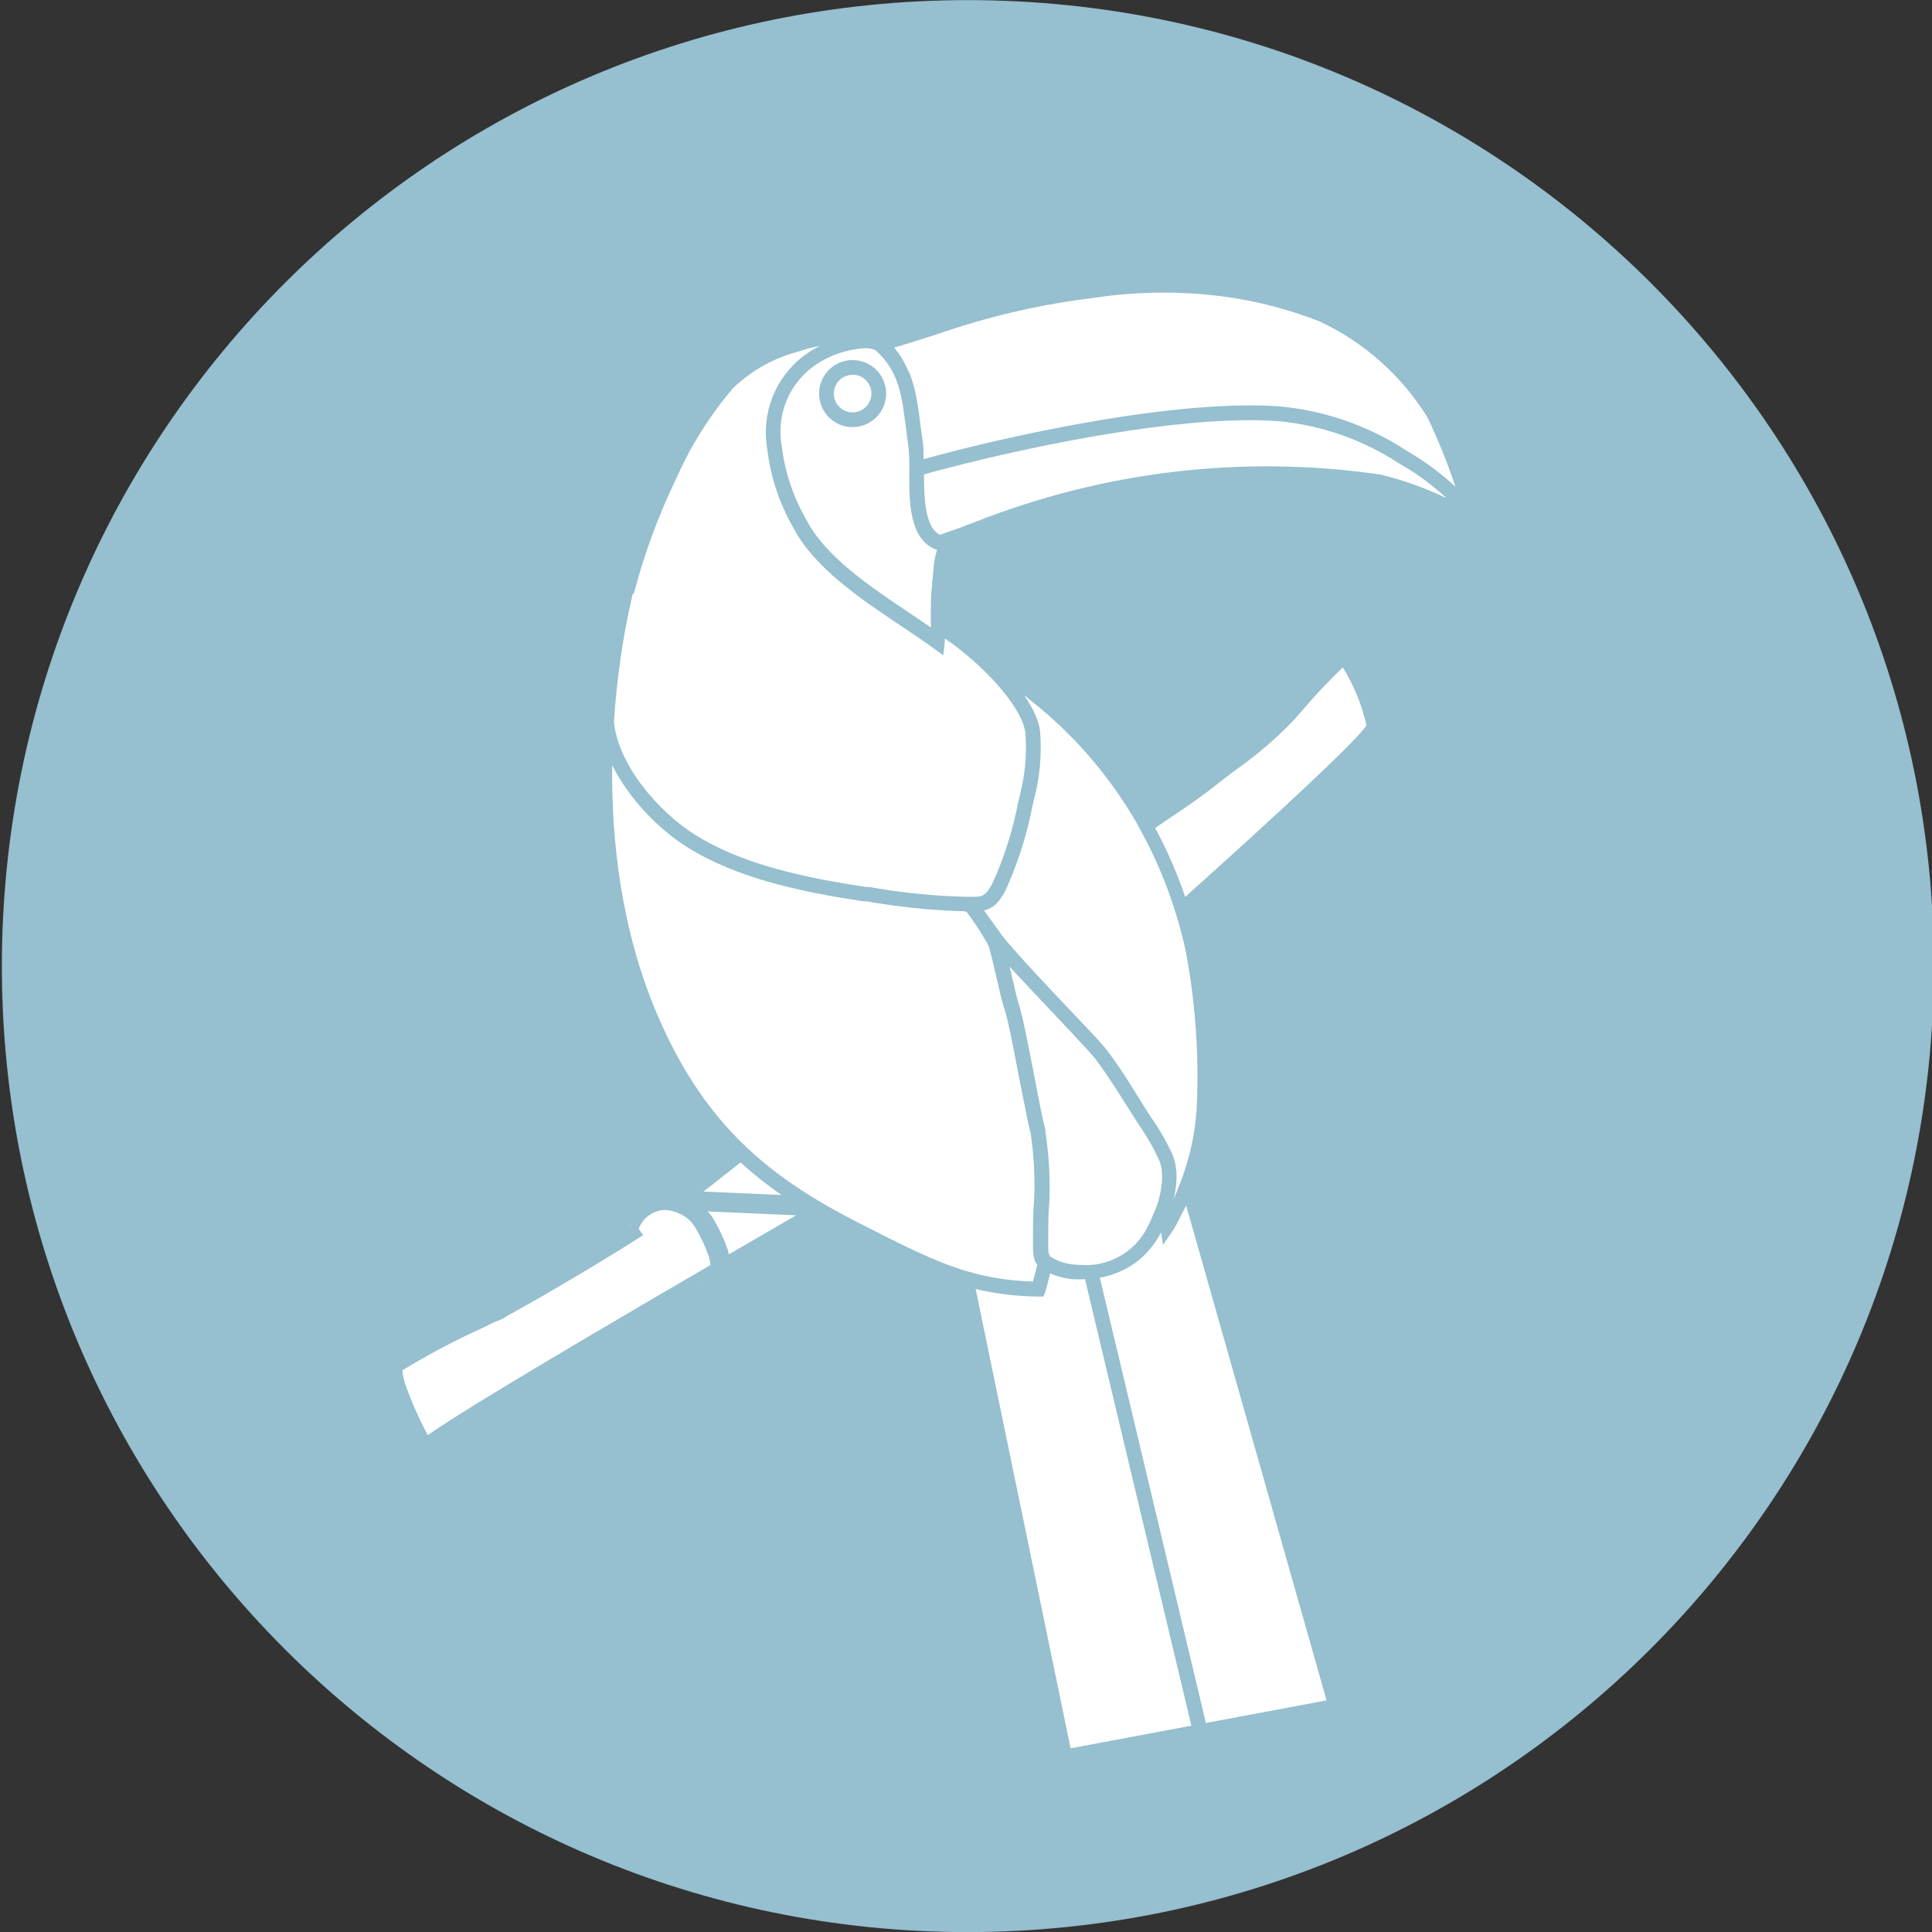 <?xml version="1.0" encoding="iso-8859-1"?>
<!-- Generator: Adobe Illustrator 20.1.0, SVG Export Plug-In . SVG Version: 6.00 Build 0)  -->
<svg version="1.1" id="parrot" xmlns="http://www.w3.org/2000/svg" xmlns:xlink="http://www.w3.org/1999/xlink" x="0px" y="0px"
	 viewBox="0 0 100 100" style="enable-background:new 0 0 100 100;" xml:space="preserve">
<rect x="0" y="0" width="100" height="100" fill="#333333" stroke="none"/>
<style type="text/css">
	.Foreground{fill:#96BFCF;}
	.Middleground{fill:#FFFFFF;}
	.Background{fill:#96BFCF;}
</style>
<path id="Background" class="Background" d="M50.097,0.006c-27.614,0-50,22.386-50,50c0,27.614,22.386,50,50,50
	c27.601-0.032,49.968-22.399,50-50C100.097,22.391,77.711,0.006,50.097,0.006z"/>
<path id="Middleground" class="Middleground" d="M49.212,27.927c2.388-0.852,10.812-4.739,22.193-2.963
	c1.794,0.28,5.031,2.074,5.031,2.074l-0.013-0.032c-0.344-0.706-1.577-4.554-2.22-5.604c-1.376-2.214-3.365-3.981-5.724-5.088
	c-1.823-0.721-3.736-1.189-5.686-1.393c-2.086-0.218-4.192-0.168-6.265,0.146c-2.595,0.319-5.152,0.896-7.633,1.724
	c-1.081,0.368-2.203,0.688-3.261,1.037c-0.176-0.074-0.355-0.13-0.537-0.146c-0.004,0-0.008,0.001-0.011,0.001
	c-0.354-0.103-0.715-0.181-1.083-0.211c-1.081-0.081-2.167,0.078-3.18,0.464c-1.191,0.368-2.279,1.008-3.18,1.87
	c-1.241,1.43-2.262,3.038-3.028,4.77c-0.936,1.94-1.683,3.966-2.232,6.049l-0.045-0.006c-0.267,0.98-0.78,3.397-0.997,6.548
	l-0.014,0.004c0.001,0.02,0.008,0.04,0.009,0.06c-0.292,4.345-0.013,10.076,2.274,15.44c1.314,3.083,2.9,5.283,4.696,6.987
	c-1.647,1.292-2.747,2.156-2.82,2.223c-0.103,0.094-0.25,0.211-0.42,0.34c-0.945-0.283-2.002,0.069-2.487,1.193l0.318,0.273
	c-2.931,1.867-7.165,4.302-7.531,4.415c0.081-0.019,0.157-0.051,0.235-0.08c-1.375,0.677-4.195,1.972-5.056,2.631
	c-0.528,0.401,1.215,3.88,1.482,4.173c0.093-0.307,7.785-4.848,13.987-8.469l0.334,0.286l0.696-0.508l-0.333,0.819l0.435,0.372
	c0.161-0.561,0.211-1.145,0.159-1.723c2.092-1.22,3.917-2.278,5.084-2.954c0.552,0.319,1.115,0.624,1.69,0.918
	c2.698,1.401,4.467,2.299,6.342,2.774l4.993,24.151l13.249-2.481l-7.41-26.116l-0.08,0.027c0.668-1.474,1.048-3.068,1.104-4.695
	c0.113-2.65-0.073-5.304-0.553-7.913c-0.15-0.741-0.346-1.467-0.567-2.184c4.966-4.445,9.612-8.728,9.974-9.487
	c0-0.992-1.24-3.384-1.558-3.651l-0.025-0.006c-1.026,0.956-1.99,1.975-2.888,3.053c-1.217,1.206-2.534,2.306-3.937,3.288
	c-1.1,0.879-2.289,1.636-3.447,2.419c-1.344-2.405-3.108-4.572-5.254-6.362c-1.669-1.452-3.438-2.787-5.292-3.994
	c-0.047-0.517-0.105-1.009-0.135-1.496c0.007-0.186,0.014-0.372,0.033-0.558l-0.006,0.006c0.072-0.663,0.103-1.658,0.413-2.196
	C49.09,28.064,49.15,27.994,49.212,27.927z M51.394,48.532c0.038,0.109,0.077,0.234,0.117,0.373
	c-0.371-0.666-0.769-1.297-1.198-1.876C50.577,47.41,50.953,47.927,51.394,48.532z"/>
<path id="Foreground" class="Foreground" d="M49.148,29.077c0.026-0.126,0.045-0.254,0.077-0.379
	c0.027-0.08,0.071-0.152,0.113-0.225c0.027-0.075,0.04-0.153,0.071-0.226c0.001-0.001,0.002-0.003,0.004-0.004
	c0.053-0.019,0.103-0.046,0.155-0.066c0.183-0.07,0.366-0.141,0.541-0.229c6.697-2.767,14.016-3.677,21.187-2.633
	c1.724,0.267,4.904,2.029,4.904,2.029l1.056,0.585l-0.528-1.088c-0.095-0.248-0.356-0.967-0.636-1.736
	c-0.437-1.334-0.964-2.637-1.577-3.899c-1.419-2.288-3.472-4.115-5.909-5.26c-1.856-0.733-3.803-1.213-5.788-1.425
	c-2.118-0.223-4.255-0.174-6.361,0.146c-2.615,0.33-5.191,0.918-7.69,1.755c-0.636,0.235-1.31,0.439-1.946,0.636l-1.162,0.362
	c-0.167-0.059-0.336-0.105-0.511-0.12c-0.006,0-0.013,0.001-0.019,0.001c-0.242-0.065-0.488-0.117-0.738-0.141l-0.267-0.038
	c-1.001-0.103-2.012,0.021-2.958,0.363l-0.394,0.108c-1.254,0.383-2.402,1.054-3.352,1.959c-1.275,1.455-2.322,3.096-3.104,4.866
	c-0.954,1.963-1.714,4.015-2.271,6.125c-0.027,0.055-0.751,2.747-1.018,6.683l-0.038,0.002c0.003,0.058,0.021,0.116,0.026,0.174
	c-0.275,4.299,0.004,10.031,2.302,15.441c1.248,2.927,2.734,5.081,4.454,6.793c-1.752,1.374-2.441,1.918-2.518,1.989l-0.28,0.052
	c-0.229-0.045-0.463-0.07-0.702-0.057c-0.96,0.08-1.792,0.696-2.15,1.59l0.531,0.227c-2.881,1.83-6.997,4.192-7.375,4.327
	l-0.674,0.324c-1.472,0.655-2.898,1.409-4.268,2.258c-0.152,0.12-0.241,0.303-0.242,0.496c-0.089,1.062,1.412,3.95,1.679,4.242
	l0.452,0.49l0.172-0.528c0.706-0.6,7.312-4.524,14.017-8.44c0.126-0.074,0.253-0.148,0.379-0.221
	c-0.022,0.259-0.06,0.516-0.129,0.768l0.96,0.343c0.168-0.558,0.229-1.138,0.204-1.715c1.58-0.921,3.142-1.828,4.61-2.678
	c0.496,0.283,1.005,0.558,1.527,0.825c2.539,1.293,4.294,2.186,6.121,2.69c0.28,0.077,0.566,0.138,0.853,0.197
	c0.86,0.177,1.759,0.281,2.789,0.294h0.28l0.095-0.235c0.1-0.31,0.171-0.643,0.253-0.967c0.409,0.182,0.845,0.293,1.293,0.312h0.369
	c0.048,0.001,0.095-0.009,0.143-0.01l5.558,23.331l0.742-0.179l-5.532-23.226c0.729-0.134,1.421-0.436,2.009-0.903
	c0.453-0.378,0.83-0.837,1.113-1.355c0.017-0.032,0.029-0.063,0.045-0.095l0.101,0.655l0.541-0.789
	c0.158-0.255,0.283-0.527,0.423-0.792c0.171-0.323,0.338-0.647,0.481-0.983c0.621-1.46,0.989-3.021,1.049-4.618
	c0.115-2.678-0.073-5.36-0.56-7.995c-0.14-0.692-0.316-1.373-0.517-2.045c4.902-4.389,9.451-8.59,9.835-9.398l0.038-0.076v-0.089
	c0-1.12-1.304-3.613-1.698-3.944l-0.248-0.21l-0.248,0.216c-0.887,0.811-1.72,1.681-2.493,2.602l-0.426,0.483
	c-0.868,0.906-1.823,1.727-2.85,2.449c-0.35,0.267-0.7,0.528-1.037,0.795c-0.878,0.668-1.825,1.304-2.741,1.94
	c-0.106,0.07-0.208,0.141-0.313,0.212c-1.341-2.298-3.072-4.367-5.145-6.095c-0.464-0.369-0.922-0.744-1.374-1.113
	c-1.201-1.03-2.476-1.97-3.816-2.811v-0.299c-0.066-0.371-0.093-0.746-0.101-1.121c-0.013-0.563,0.037-1.125,0.151-1.679
	L49.148,29.077z M46.535,17.916l0.02-0.006l0.483-0.146c0.655-0.21,1.336-0.413,1.972-0.636c2.459-0.821,4.995-1.392,7.569-1.705
	c2.038-0.312,4.107-0.362,6.157-0.146c1.914,0.203,3.793,0.663,5.585,1.367c2.296,1.08,4.229,2.804,5.565,4.961
	c0.557,1.164,1.037,2.363,1.449,3.587c-0.698-0.64-1.449-1.219-2.263-1.704l-0.293-0.178c-1.971-1.284-4.227-2.066-6.57-2.277
	c-4.675-0.324-11.489,1.029-15.537,1.996c-0.066,0.016-0.124,0.03-0.189,0.046c-0.192,0.046-0.384,0.092-0.561,0.136
	c-0.051,0.013-0.096,0.024-0.146,0.037c-0.856,0.213-1.541,0.397-1.97,0.52c-0.007-0.269,0-0.539-0.03-0.807
	c-0.057-0.35-0.102-0.687-0.14-1.018c-0.111-0.875-0.22-1.74-0.528-2.549c-0.037-0.096-0.091-0.187-0.134-0.282
	c-0.175-0.388-0.388-0.766-0.693-1.119L46.535,17.916z M44.869,18.019l0.21,0.032c0.074,0.006,0.146,0.043,0.219,0.062l0.016,0.014
	c1.208,1.069,1.361,2.328,1.565,3.931c0.044,0.337,0.083,0.681,0.14,1.037c0.044,0.423,0.058,0.848,0.045,1.272
	c-0.006,1.558-0.019,3.498,1.342,4.064c0.031,0.013,0.065,0.013,0.098,0.019c-0.114,0.357-0.173,0.727-0.197,1.101
	c-0.006,0.1-0.023,0.198-0.023,0.298c-0.011,0.04-0.013,0.078-0.019,0.117c-0.008,0.057-0.015,0.111-0.016,0.164
	c-0.002,0.034-0.001,0.069-0.003,0.103c0,0.005,0,0.011,0,0.016c-0.064,0.49-0.064,0.979-0.064,1.45c0,0.254,0,0.515,0,0.776
	l-1.081-0.731c-2.061-1.38-4.389-2.939-5.368-4.847c-0.677-1.173-1.11-2.471-1.272-3.816c-0.284-1.565,0.345-3.155,1.622-4.103
	C42.896,18.391,43.866,18.057,44.869,18.019z M38.332,60.167c0.671,0.614,1.376,1.17,2.115,1.684l-4.033-0.176
	C36.863,61.32,37.539,60.789,38.332,60.167z M22.143,74.284c-0.452-0.82-1.38-2.856-1.304-3.365v0
	c1.321-0.804,2.689-1.528,4.096-2.169l0.732-0.35c0.225-0.077,0.439-0.184,0.636-0.318c0.164-0.089,0.356-0.195,0.559-0.309
	c0.048-0.027,0.095-0.053,0.145-0.081c0.208-0.116,0.428-0.241,0.664-0.376c0.028-0.016,0.059-0.034,0.087-0.05
	c0.22-0.126,0.451-0.26,0.69-0.398c0.06-0.035,0.119-0.069,0.179-0.104c0.26-0.151,0.528-0.308,0.801-0.47
	c0.056-0.033,0.113-0.067,0.169-0.1c0.243-0.144,0.49-0.291,0.738-0.439c0.057-0.034,0.115-0.069,0.172-0.103
	c0.286-0.172,0.572-0.345,0.856-0.518c0.058-0.036,0.116-0.071,0.174-0.107c0.252-0.154,0.501-0.308,0.746-0.46
	c0.047-0.029,0.095-0.059,0.141-0.088c0.272-0.17,0.536-0.337,0.791-0.5c0.027-0.017,0.052-0.034,0.079-0.051l-0.238-0.318
	c0.2-0.544,0.695-0.925,1.272-0.979c0.249-0.011,0.486,0.045,0.712,0.129c0.39,0.146,0.732,0.408,0.948,0.781
	c0.295,0.487,0.536,1.006,0.719,1.546c0.03,0.129,0.048,0.26,0.065,0.392C26.336,71.555,23.137,73.567,22.143,74.284z
	 M37.722,64.926c-0.011-0.052-0.015-0.106-0.028-0.158c-0.207-0.616-0.482-1.207-0.821-1.762c-0.067-0.113-0.161-0.202-0.241-0.303
	l4.576,0.2C39.97,63.62,38.808,64.294,37.722,64.926z M53.462,66.333c-0.993-0.029-1.856-0.15-2.694-0.346
	c-0.287-0.067-0.575-0.143-0.86-0.231c-1.606-0.497-3.231-1.318-5.593-2.527c-0.371-0.189-0.732-0.384-1.089-0.581
	c-0.268-0.148-0.533-0.299-0.793-0.454c-1.247-0.738-2.407-1.553-3.476-2.519c-0.19-0.172-0.379-0.346-0.563-0.528
	c-1.692-1.664-3.149-3.763-4.37-6.624c-1.888-4.417-2.382-9.056-2.336-12.915c0.86,1.722,2.387,3.305,3.888,4.246
	c2.621,1.635,5.934,2.315,9.115,2.799l0.172,0c1.681,0.299,3.382,0.471,5.088,0.515l0.108,0.064l0.382,0.534
	c0.257,0.379,0.498,0.779,0.731,1.189c0.009,0.032,0.019,0.071,0.028,0.104c0.068,0.242,0.138,0.515,0.205,0.793
	c0.075,0.309,0.147,0.618,0.205,0.878c0.146,0.649,0.273,1.202,0.375,1.488c0.113,0.286,0.29,1.128,0.475,2.071
	c0.056,0.284,0.112,0.575,0.168,0.865c0.06,0.312,0.12,0.622,0.177,0.912c0.286,1.45,0.452,2.296,0.534,2.544
	c0.171,1.13,0.235,2.274,0.191,3.416c-0.064,0.687-0.064,1.387-0.064,2.061v0.006v0.35c-0.001,0.174,0.005,0.32,0.019,0.453
	c0.024,0.228,0.076,0.411,0.202,0.566C53.619,65.757,53.547,66.05,53.462,66.333z M60.136,61.216
	c-0.017,0.217-0.054,0.445-0.11,0.683c-0.051,0.217-0.117,0.442-0.209,0.681c-0.029,0.075-0.075,0.159-0.107,0.236
	c-0.099,0.239-0.198,0.479-0.334,0.737c-0.531,1.027-1.513,1.71-2.615,1.888c-0.254,0.041-0.514,0.049-0.777,0.034
	c-0.086-0.005-0.172-0.002-0.259-0.014c-0.382-0.015-0.756-0.109-1.1-0.273c-0.031-0.015-0.046-0.025-0.073-0.038
	c-0.239-0.119-0.284-0.188-0.292-0.512c-0.002-0.059-0.004-0.109-0.004-0.188v-0.324c0-0.104,0.002-0.196,0.002-0.297
	c0.001-0.591,0.007-1.144,0.061-1.688c0.043-1.189-0.028-2.38-0.21-3.556l0.019-0.057c-0.038-0.051-0.038-0.102-0.038-0.14
	c-0.011-0.029-0.027-0.09-0.045-0.164c-0.099-0.4-0.292-1.389-0.464-2.285c-0.09-0.47-0.18-0.933-0.269-1.383
	c-0.059-0.298-0.117-0.592-0.173-0.862c-0.003-0.012-0.005-0.026-0.008-0.038c-0.16-0.773-0.301-1.397-0.396-1.673
	c-0.083-0.242-0.21-0.808-0.35-1.406l-0.127-0.541c0.581,0.627,1.336,1.434,2.279,2.43c0.09,0.095,0.172,0.182,0.265,0.28
	c0.09,0.096,0.171,0.182,0.259,0.276c0.17,0.181,0.344,0.366,0.502,0.535c0.549,0.586,0.997,1.07,1.147,1.269
	c0.598,0.795,1.158,1.686,1.698,2.544l0.223,0.356l0.35,0.547c0.4,0.57,0.745,1.177,1.03,1.813
	C60.145,60.41,60.169,60.797,60.136,61.216z M60.185,42.583c0.935-0.623,1.896-1.259,2.792-1.978
	c0.331-0.261,0.674-0.522,1.024-0.782c1.066-0.75,2.057-1.602,2.958-2.544l0.426-0.483c0.668-0.785,1.375-1.537,2.118-2.252
	c0.571,0.924,0.986,1.936,1.228,2.996c-0.543,0.846-4.762,4.737-9.385,8.884c-0.419-1.234-0.939-2.426-1.555-3.566
	C59.924,42.766,60.049,42.674,60.185,42.583z M53.837,36.649c2.019,1.686,3.7,3.707,4.998,5.952
	c0.127,0.219,0.241,0.446,0.361,0.669c0.627,1.176,1.15,2.406,1.559,3.683c0.086,0.269,0.175,0.536,0.251,0.808
	c0.148,0.531,0.285,1.065,0.394,1.608c0.476,2.579,0.66,5.203,0.547,7.823c-0.065,1.518-0.42,3.001-1.002,4.399
	c-0.064,0.154-0.118,0.312-0.188,0.464c0.036-0.147,0.056-0.287,0.079-0.428c0.114-0.7,0.074-1.327-0.149-1.866
	c-0.304-0.669-0.67-1.308-1.094-1.908L59.25,57.32l-0.223-0.356c-0.547-0.878-1.1-1.781-1.736-2.608
	c-0.214-0.288-0.855-0.967-1.669-1.825c-0.104-0.109-0.199-0.21-0.309-0.325c-0.069-0.072-0.145-0.153-0.217-0.229
	c-0.849-0.896-1.947-2.06-2.694-2.917c-0.161-0.184-0.311-0.36-0.432-0.509c-0.018-0.023-0.032-0.041-0.05-0.064
	c-0.058-0.072-0.118-0.146-0.162-0.205c-0.008-0.021-0.015-0.034-0.023-0.053l-0.348-0.476l-0.31-0.424
	c-0.046-0.069-0.096-0.136-0.144-0.204c0.252-0.064,0.488-0.189,0.672-0.381c0.248-0.282,0.442-0.608,0.572-0.961l0.089-0.204
	c0.526-1.247,0.92-2.545,1.177-3.874l0.102-0.426c0.281-1.107,0.38-2.252,0.293-3.39c-0.052-0.568-0.368-1.23-0.83-1.91
	C53.283,36.203,53.555,36.428,53.837,36.649z M53.074,37.959c0.081,1.057-0.012,2.121-0.273,3.148l-0.102,0.433
	c-0.246,1.276-0.624,2.523-1.126,3.721l-0.102,0.216c-0.097,0.263-0.237,0.508-0.413,0.725c-0.235,0.216-0.363,0.216-0.776,0.216
	H49.97c-1.675-0.044-3.344-0.214-4.993-0.509h-0.172c-3.097-0.477-6.322-1.132-8.822-2.697c-1.92-1.206-4.003-3.642-4.205-5.866
	c0.259-3.893,0.974-6.565,0.974-6.62l0.057-0.006c0.542-2.066,1.283-4.075,2.214-5.998c0.746-1.682,1.734-3.246,2.932-4.643
	c0.861-0.824,1.902-1.436,3.04-1.787l0.401-0.115c0.334-0.123,0.679-0.207,1.028-0.268c-0.28,0.142-0.55,0.308-0.805,0.497
	c-1.491,1.124-2.227,2.988-1.908,4.828c0.17,1.431,0.626,2.814,1.342,4.064c1.075,2.08,3.492,3.702,5.623,5.127
	c0.573,0.382,1.126,0.751,1.616,1.107l0.534,0.388l0.07-0.668c0.009-0.067,0.009-0.134,0.015-0.201c-0.016-0.011,0.004-0.039,0,0
	C50.832,34.347,52.948,36.609,53.074,37.959z M48.924,27.581c-0.094,0.03-0.183,0.071-0.278,0.099
	c-0.776-0.391-0.818-1.915-0.82-3.123c0.358-0.106,1.08-0.3,2.016-0.533c0.104-0.026,0.199-0.05,0.308-0.077
	c0.141-0.035,0.294-0.071,0.442-0.107c0.104-0.025,0.201-0.049,0.31-0.075c4.01-0.951,10.748-2.287,15.248-1.968
	c2.224,0.204,4.363,0.949,6.233,2.169l0.305,0.178c0.788,0.466,1.515,1.023,2.188,1.642c-1.093-0.522-2.236-0.936-3.416-1.222
	c-7.111-1.037-14.362-0.172-21.036,2.474c-0.05,0.02-0.1,0.038-0.151,0.056c-0.132,0.048-0.264,0.094-0.394,0.148
	c-0.247,0.103-0.502,0.185-0.757,0.269C49.057,27.532,48.992,27.56,48.924,27.581z M44.131,22.108
	c0.958-0.004,1.733-0.779,1.736-1.736c0-0.959-0.777-1.736-1.736-1.736s-1.736,0.777-1.736,1.736
	C42.394,21.331,43.172,22.108,44.131,22.108z M44.131,19.399v-0.006c0.259,0,0.508,0.103,0.69,0.287
	c0.183,0.184,0.284,0.433,0.283,0.692c0,0.537-0.436,0.973-0.973,0.973c-0.537,0-0.973-0.436-0.973-0.973
	S43.593,19.399,44.131,19.399z"/>
</svg>
